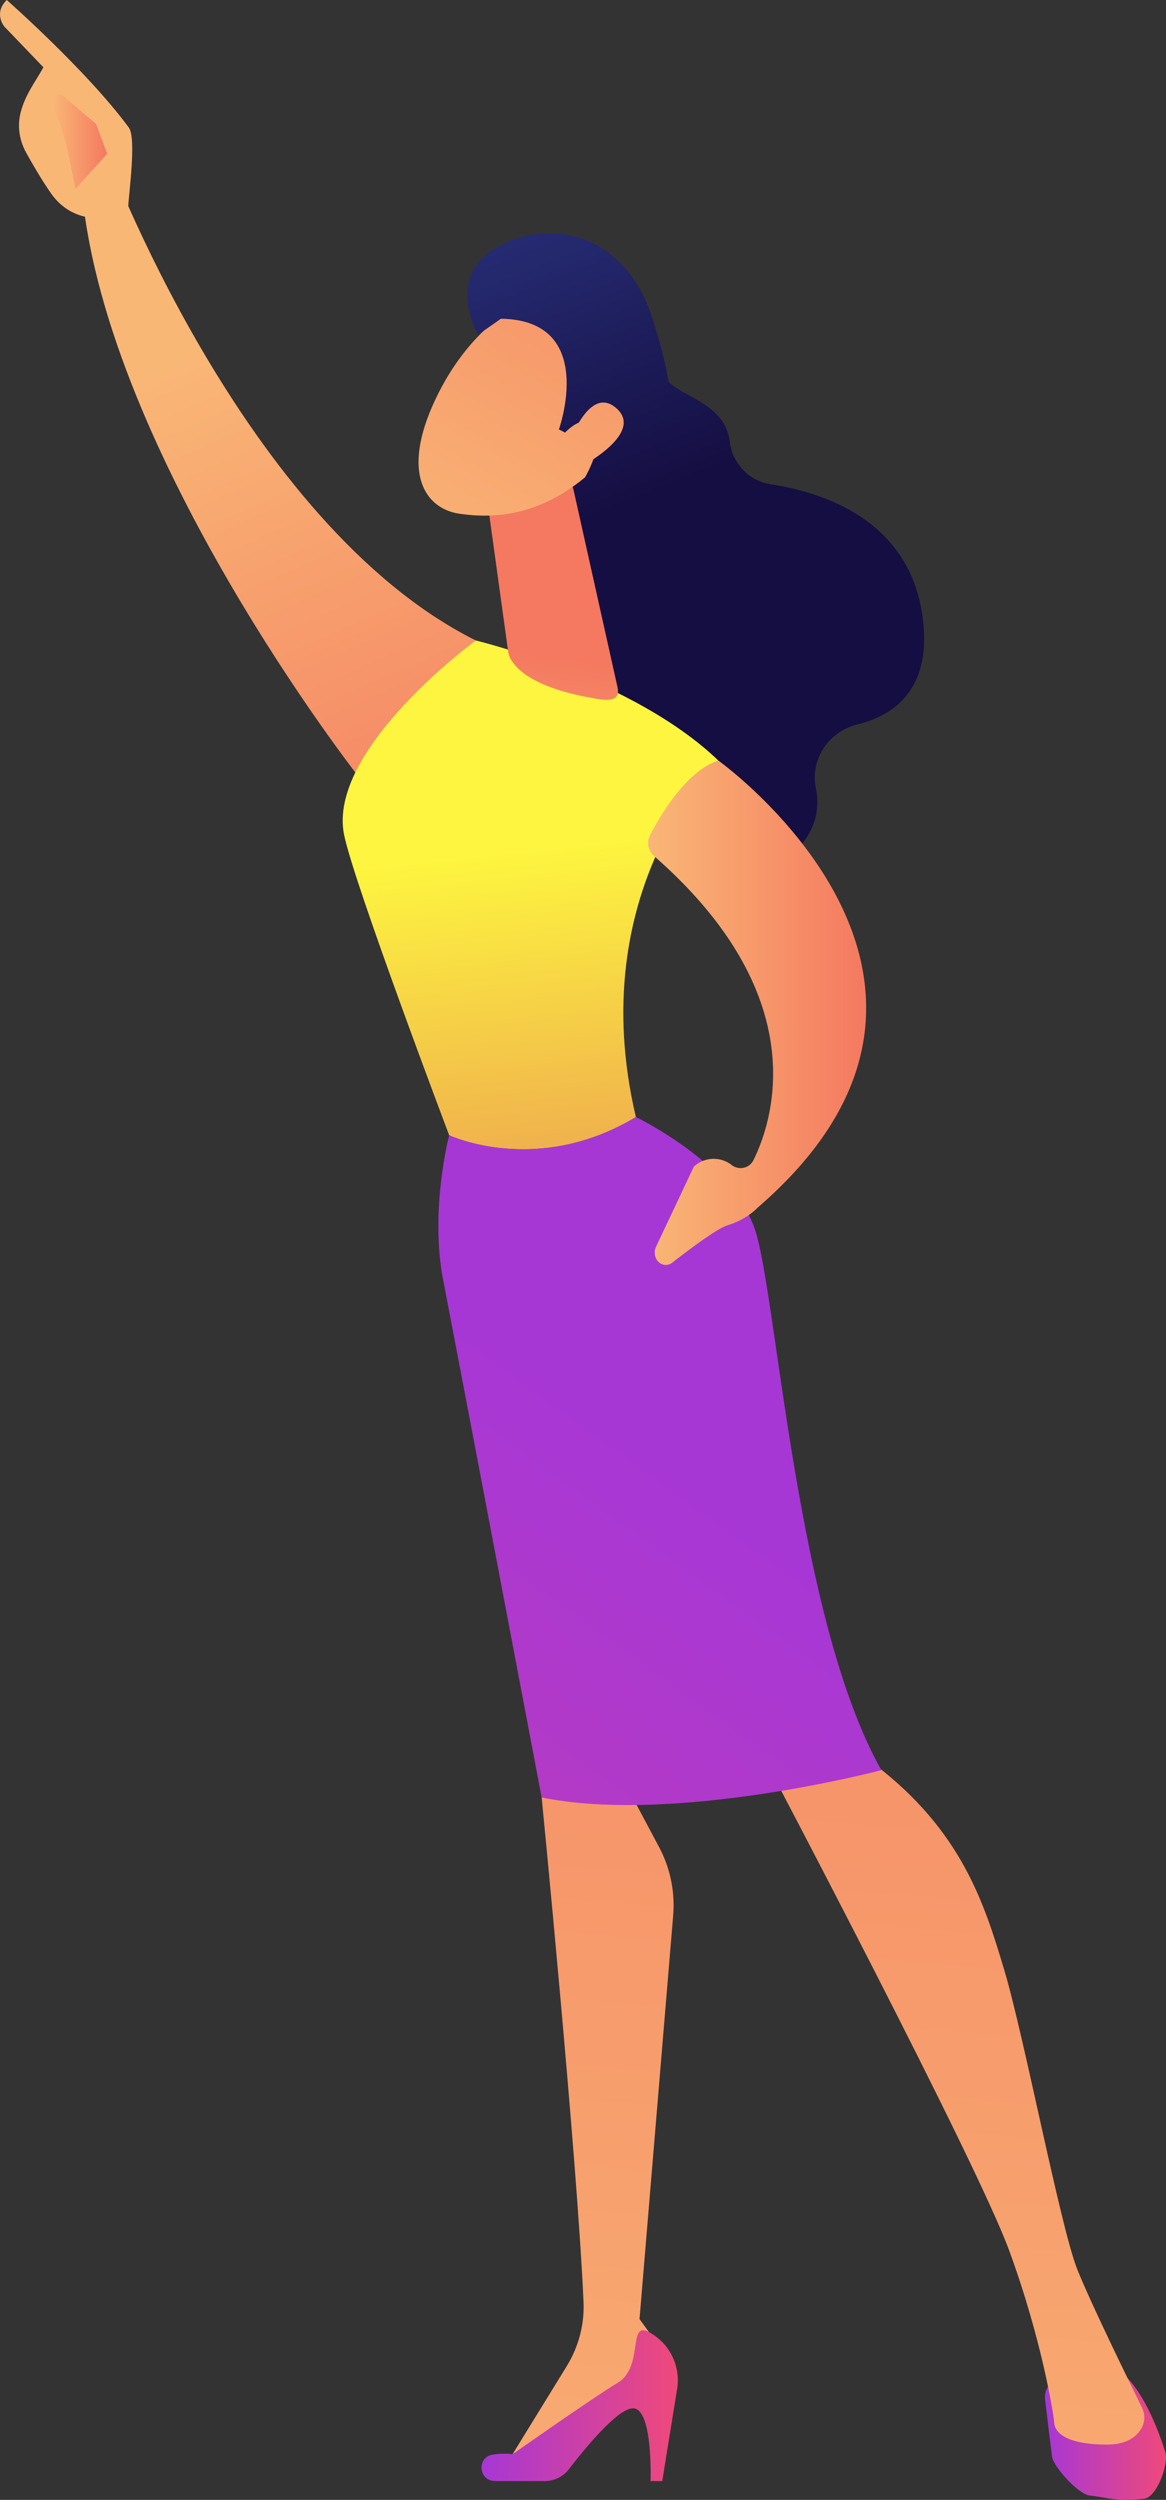 <svg xmlns="http://www.w3.org/2000/svg" xmlns:xlink="http://www.w3.org/1999/xlink" data-name="Layer 2" viewBox="0 0 112.24 240.63"><rect x="0" y="0" width="112.24" height="240.63" fill="#333333" stroke="none"/><defs><linearGradient id="c" x1="50.24" x2="64.02" y1="12.61" y2="47.15" gradientUnits="userSpaceOnUse"><stop offset="0" stop-color="#2b3582"/><stop offset="1" stop-color="#150e42"/></linearGradient><linearGradient id="a" x1="21.83" x2="47.27" y1="32.57" y2="90.45" gradientUnits="userSpaceOnUse"><stop offset="0" stop-color="#f9b776"/><stop offset="1" stop-color="#f47960"/></linearGradient><linearGradient id="b" x1="100.59" x2="112.24" y1="234.75" y2="234.75" gradientUnits="userSpaceOnUse"><stop offset="0" stop-color="#a737d5"/><stop offset="1" stop-color="#ef497a"/></linearGradient><linearGradient xlink:href="#a" id="d" x1="51.24" x2="68.05" y1="279.82" y2="83.41"/><linearGradient xlink:href="#b" id="e" x1="46.33" x2="65.23" y1="231.64" y2="231.64"/><linearGradient xlink:href="#a" id="f" x1="85.05" x2="101.86" y1="282.75" y2="86.28"/><linearGradient id="g" x1="51.66" x2="60.06" y1="81.76" y2="159.72" gradientUnits="userSpaceOnUse"><stop offset="0" stop-color="#fdf53f"/><stop offset="1" stop-color="#d93c65"/></linearGradient><linearGradient xlink:href="#b" id="h" x1="63.35" x2="-52.9" y1="140.79" y2="301.62"/><linearGradient xlink:href="#a" id="i" x1="49.4" x2="52.56" y1="86.22" y2="63.13"/><linearGradient xlink:href="#a" id="j" x1="62.41" x2="83.38" y1="97.48" y2="97.48"/><linearGradient xlink:href="#a" id="k" x1="41.43" x2="68.98" y1="56.45" y2="7.43"/><linearGradient xlink:href="#c" id="l" x1="47.36" x2="61.13" y1="13.76" y2="48.3"/><linearGradient xlink:href="#a" id="m" x1="47.3" x2="74.84" y1="59.74" y2="10.72"/><linearGradient xlink:href="#a" id="n" x1="16.8" x2="42.25" y1="34.77" y2="92.66"/><linearGradient xlink:href="#a" id="o" x1="5.06" x2="10.32" y1="13.61" y2="13.61"/></defs><path d="M58.41 31.19s4.64 2.26 5.5 4.85c.68 2.08 5.82 2.35 6.33 6.44.26 2.11 1.83 3.81 3.93 4.13 5.24.8 13.32 3.53 14.62 12.63.99 6.95-2.56 9.58-6.27 10.5-2.73.67-4.54 3.33-3.99 6.08.53 2.64-.26 5.7-4.84 8.12-10.26 5.42-20.52-12.83-20.52-12.83l-2.1-31.86 7.35-8.06Z" style="fill:url(#c)"/><path d="M10.09 14.39S23.3 50.4 45.8 61.65c0 0-7.49 12.22-11.4 12.96 0 0-24.04-30.77-26.49-55.98z" style="fill:url(#a)"/><path d="m100.6 230.97.66 5.46c.13 1.04 2.58 3.67 3.62 3.78 1.75.2 2.51.6 5.26.31 1.21-.13 2.4-3.35 2.03-4.51-.67-2.11-1.9-5.27-3.66-7.13h-6.06c-1.12 0-1.99.98-1.85 2.09" style="fill:url(#b)"/><path d="m53.16 167.01-1.02 6.01s3.42 34.68 4.03 48.55c.1 2.17-.47 4.32-1.61 6.18l-5.95 9.67 15.13-8.93.3-1.85-2.48-3.41 3.24-38.85c.19-2.28-.28-4.57-1.36-6.59l-3.13-5.88-7.16-4.91Z" style="fill:url(#d)"/><path d="M47.61 238.82h4.83c.9 0 1.76-.41 2.31-1.13 1.51-1.96 4.62-5.77 6.12-5.87 2.01-.13 1.75 7 1.75 7h1.13l1.43-8.87c.36-2.23-.75-4.44-2.75-5.49s-.46 3.39-2.95 4.89-10.13 6.88-10.13 6.88-.94-.13-1.96.05c-1.52.28-1.31 2.53.24 2.53Z" style="fill:url(#e)"/><path d="M73.88 169.86s20.06 38.05 23.25 46.73c3.19 8.69 4.31 15.93 4.35 16.62.07 1.07 1.4 2.1 5.08 2.1 1.9 0 2.83-.76 3.28-1.5.39-.63.41-1.41.08-2.08-1.16-2.35-4.84-9.85-6.21-13.26-1.63-4.06-5.13-22.48-7.05-28.88s-4.09-13.35-12.46-19.75c0 0-5.74-5.62-10.32 0Z" style="fill:url(#f)"/><path d="M61.21 107.52C56.04 85.6 69.14 73.2 69.14 73.2 60.87 65.26 45.8 61.65 45.8 61.65S31.42 72.16 33.13 80.39c1 4.82 10.11 28.89 10.11 28.89s8.42 3.99 17.97-1.75Z" style="fill:url(#g)"/><path d="M72.68 118.37c-2.11-6.34-11.47-10.85-11.47-10.85-9.55 5.74-17.97 1.75-17.97 1.75s-1.89 7.22-.58 13.93c1.3 6.71 9.48 49.82 9.48 49.82 12.89 2.61 32.7-2.63 32.7-2.63-8.21-14.57-10.05-45.68-12.16-52.02" style="fill:url(#h)"/><path d="m55.21 47.16 4.21 18.89c.4 1.66-1.11 1.39-2.8 1.07-2.76-.52-6.31-1.59-7.49-3.73-.12-.22-.18-.46-.22-.71l-1.81-13.1a2.35 2.35 0 0 1 1.38-2.47l3.49-1.55c1.34-.6 2.9.17 3.24 1.6" style="fill:url(#i)"/><path d="M69.14 73.2s29.36 21.01 3.75 43.08c0 0-.98 1.1-2.9 1.68-.97.29-3.84 2.46-5.29 3.59-.47.36-1.14.24-1.46-.26a1.34 1.34 0 0 1-.08-1.3l3.63-7.69a2.806 2.806 0 0 1 3.64-.16c.69.54 1.71.32 2.1-.47 1.98-4.03 5.72-15.89-9.58-29.28a1.65 1.65 0 0 1-.37-2.01c1.07-2.06 3.53-6.16 6.54-7.16Z" style="fill:url(#j)"/><path d="M50.27 29.17s-4.98 2.1-8.37 9.3-.86 10.52 2.32 10.98 7.93.39 12.96-4.26-.43-18.51-6.91-16.02" style="fill:url(#k)"/><path d="M53.8 41.34s3.76-10.53-5.58-10.66l-2.2 1.54s-3.43-5.84 2.2-8.63c5.62-2.79 12.21-.49 14.6 7.09s2.8 12.65-1.18 16.27-5.62-.49-5.62-.49 2.17-3.39 1.29-5.2-2.92.38-2.92.38l-.58-.3Z" style="fill:url(#l)"/><path d="M54.85 42.52s1.9-5.43 4.44-3.26c2.54 2.16-2.06 5.01-3.86 5.94l-.58-2.67Z" style="fill:url(#m)"/><path d="M8.83 20.94c-.2.64 2.13 1.62 3.51-1 .05-1.26.81-6.64.06-7.66C8.4 6.83.65 0 .65 0-.66 1.29.42 2.56.42 2.56l3.76 3.92C3.39 7.9 2.43 9.1 1.99 10.82c-.34 1.3-.13 2.69.53 3.88s1.56 2.73 2.41 3.94c1.61 2.29 3.91 2.31 3.91 2.31Z" style="fill:url(#n)"/><path d="m10.32 14.81-1.08-2.89-3.43-2.9c-.71.36-1.11.96-.34 2.2.76 1.24 1.79 6.98 1.79 6.98l3.05-3.39Z" style="fill:url(#o)"/></svg>